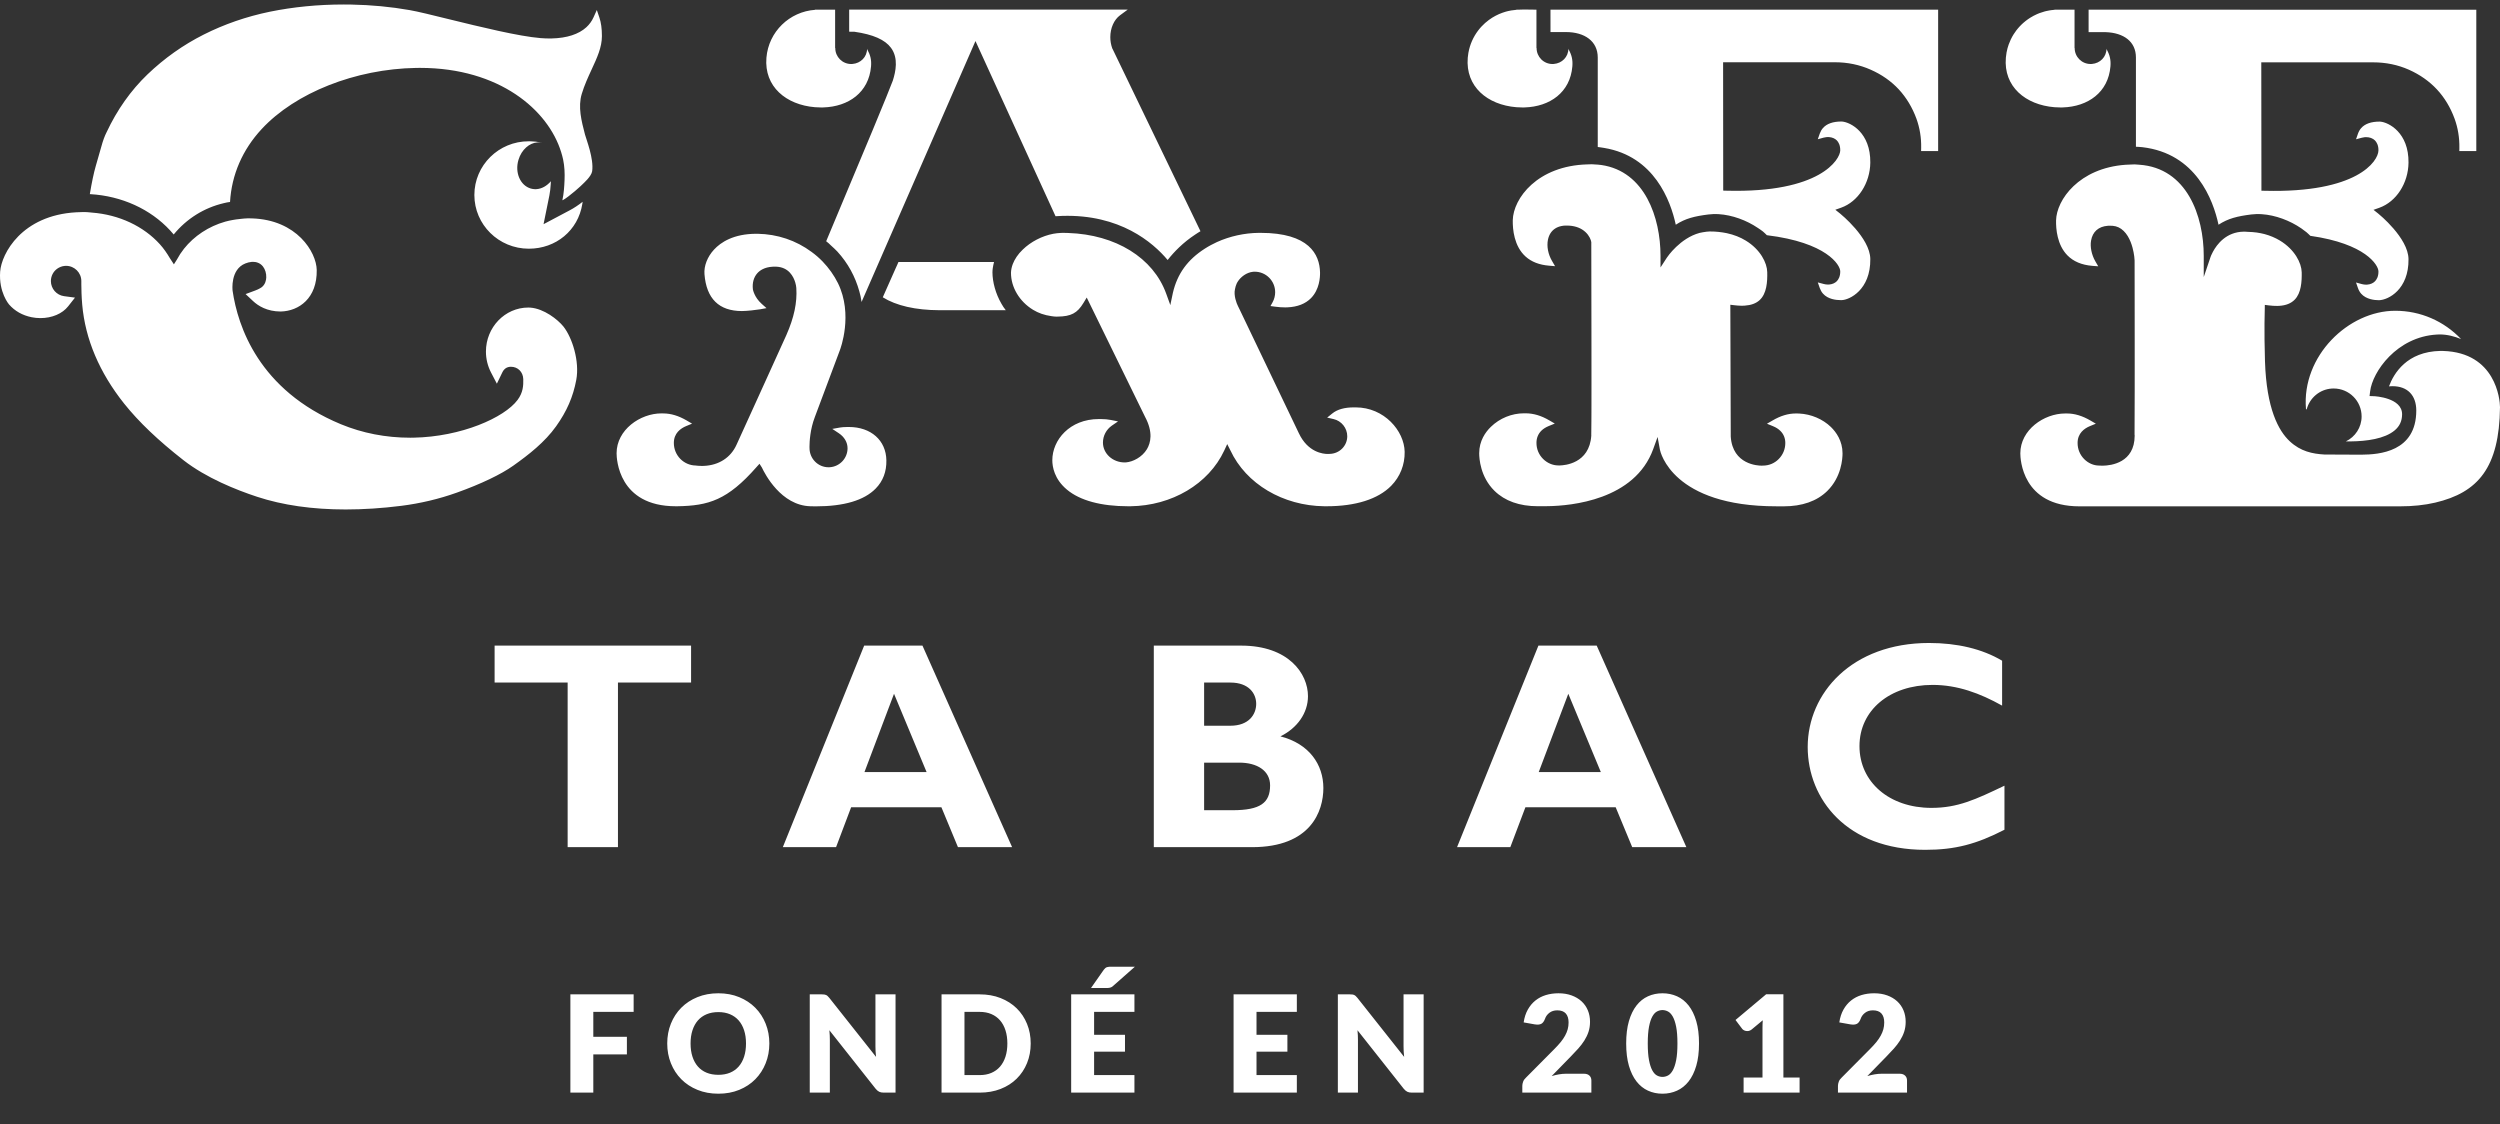 <?xml version="1.0" encoding="UTF-8"?>
<svg width="278px" height="125px" viewBox="0 0 278 125" version="1.1" xmlns="http://www.w3.org/2000/svg" xmlns:xlink="http://www.w3.org/1999/xlink">
    <rect x="0" y="0" width="278" height="125" fill="#333333" stroke="none"/>
    <title>Group 9</title>
    <g id="Page-1" stroke="none" stroke-width="1" fill="none" fill-rule="evenodd">
        <g id="ACCUEIL" transform="translate(-581, -149)" fill="#FFFFFF">
            <g id="TEXTE-02" transform="translate(433, 149)">
                <g id="Group-9" transform="translate(148, 0.5)">
                    <path d="M9.402,23.08 C9.599,23.08 9.79,23.099 9.982,23.117 L9.982,23.117 L10.212,23.14 C13.268,23.372 15.982,24.671 17.79,26.674 C18.211,27.142 18.564,27.657 18.884,28.2 L18.884,28.2 L19.337,28.895 L19.673,28.362 C19.897,27.94 20.163,27.536 20.463,27.156 C21.582,25.751 23.188,24.675 25.048,24.147 C25.348,24.063 25.645,24.003 25.905,23.957 C26.135,23.915 26.386,23.878 26.69,23.85 L26.69,23.85 L26.843,23.832 C27.066,23.808 27.291,23.785 27.533,23.78 L27.533,23.78 L27.679,23.78 L27.679,23.78 L27.997,23.785 C33.024,23.932 35.186,27.554 35.22,29.517 C35.278,32.647 33.258,34.094 31.217,34.14 C29.694,34.14 28.703,33.51 28.136,32.976 L28.136,32.976 L27.31,32.202 L28.373,31.807 C28.812,31.65 29.093,31.446 29.105,31.437 C29.518,31.117 29.597,30.625 29.608,30.356 C29.627,29.911 29.49,29.452 29.241,29.132 C28.905,28.71 28.454,28.617 28.132,28.617 L28.132,28.617 L27.97,28.624 C27.751,28.643 27.523,28.701 27.289,28.793 C25.596,29.457 25.854,31.761 25.866,31.84 C26.439,35.754 28.765,42.886 37.909,46.675 C40.316,47.667 42.907,48.173 45.608,48.173 L45.608,48.173 L45.978,48.169 C51.282,48.074 56.085,45.947 57.551,43.976 C58.173,43.146 58.205,42.371 58.187,41.652 C58.161,40.86 57.583,40.284 56.815,40.284 L56.815,40.284 L56.685,40.291 C56.431,40.317 56.219,40.422 56.055,40.609 C55.981,40.688 55.914,40.79 55.86,40.906 L55.86,40.906 L55.252,42.167 L54.604,40.924 C54.233,40.215 54.036,39.408 54.036,38.597 C54.036,35.898 56.148,33.699 58.746,33.699 L58.746,33.699 L58.964,33.707 C60.489,33.816 62.018,35.026 62.654,35.81 C63.641,37.057 64.465,39.682 64.082,41.741 C63.729,43.628 63.037,45.223 61.837,46.907 C60.576,48.673 58.811,50.051 57.088,51.275 C55.723,52.249 53.495,53.315 50.815,54.275 C48.83,54.985 46.741,55.481 44.614,55.75 C42.48,56.019 40.4,56.153 38.436,56.153 C34.732,56.153 31.426,55.675 28.596,54.744 C26.253,53.974 22.931,52.643 20.412,50.681 C17.591,48.479 15.429,46.415 13.804,44.379 C11.048,40.915 9.479,37.21 9.142,33.375 C9.064,32.488 9.047,31.619 9.044,31.138 L9.044,30.789 C9.044,30.766 9.044,30.755 9.044,30.755 C9.044,29.823 8.285,29.062 7.349,29.062 L7.349,29.062 L7.174,29.071 C6.884,29.102 6.607,29.207 6.365,29.378 C5.92,29.693 5.659,30.208 5.659,30.755 C5.659,31.599 6.286,32.322 7.122,32.433 L7.122,32.433 L8.339,32.596 L7.579,33.561 C6.936,34.381 5.782,34.873 4.489,34.873 C4.167,34.873 3.839,34.84 3.514,34.775 C2.492,34.567 1.647,34.089 1.002,33.352 C0.99,33.338 -0.152,32.002 0.017,29.702 C0.166,27.699 2.421,23.447 8.466,23.108 L8.466,23.108 L8.594,23.103 C8.801,23.094 9.009,23.08 9.23,23.08 L9.23,23.08 Z M237.427,17.784 C237.541,17.784 237.648,17.794 237.752,17.807 L237.752,17.807 L237.892,17.817 C243.18,18.183 245.056,23.507 245.056,27.959 L245.056,27.959 L245.056,30.309 L245.811,28.079 C245.82,28.047 245.904,27.815 246.076,27.5 C246.514,26.683 247.548,25.283 249.514,25.26 L249.514,25.26 L249.633,25.26 C249.747,25.26 249.863,25.278 249.974,25.283 C250.297,25.297 250.615,25.306 250.947,25.357 C251.251,25.403 251.541,25.459 251.813,25.529 C252.437,25.696 253.013,25.941 253.528,26.252 C255.17,27.244 255.927,28.737 255.95,29.781 C255.969,30.806 255.899,32.081 255.17,32.823 C254.761,33.238 254.199,33.466 253.439,33.511 L253.227,33.518 C252.938,33.522 252.622,33.503 252.277,33.458 L252.277,33.458 L251.848,33.403 L251.843,33.839 C251.843,33.843 251.755,36.157 251.866,39.682 C252.036,44.95 253.364,47.394 254.617,48.567 C255.837,49.708 257.16,49.963 258.46,50.042 L258.46,50.042 L262.245,50.06 L262.245,50.06 L262.433,50.06 C262.466,50.06 262.5,50.06 262.535,50.06 L262.644,50.059 C264.532,50.043 268.69,49.767 268.69,45.149 C268.69,43.457 267.707,42.446 266.062,42.446 L266.062,42.446 L265.855,42.451 L265.855,42.451 L265.655,42.464 C266.191,41.013 267.643,38.597 271.371,38.522 L271.371,38.522 L271.688,38.527 C277.498,38.709 278,43.89 278,44.778 C277.924,51.507 275.562,54.27 270.789,55.393 C269.621,55.666 268.314,55.805 266.853,55.805 L266.853,55.805 L231.23,55.805 C224.843,55.805 224.66,50.519 224.66,49.912 C224.66,47.301 227.286,45.479 229.645,45.479 L229.645,45.479 L229.861,45.479 C230.694,45.479 231.564,45.742 232.447,46.257 L232.447,46.257 L233.058,46.614 L232.403,46.883 C231.776,47.143 231.028,47.676 231.028,48.752 C231.024,49.434 231.286,50.074 231.762,50.552 C232.217,51.011 232.821,51.27 233.411,51.27 C233.471,51.275 233.582,51.284 233.759,51.284 L233.759,51.284 L233.83,51.284 C234.752,51.27 237.367,50.962 237.376,47.94 L237.376,47.94 L237.362,47.815 C237.371,46.808 237.376,44.962 237.378,42.797 L237.379,40.666 C237.379,40.423 237.379,40.177 237.379,39.931 L237.378,37.697 C237.378,37.574 237.378,37.45 237.378,37.326 L237.377,36.223 C237.377,36.102 237.377,35.981 237.377,35.861 L237.376,35.146 C237.376,35.028 237.376,34.911 237.376,34.795 L237.375,34.106 C237.375,33.767 237.374,33.437 237.374,33.117 L237.373,32.491 C237.373,32.186 237.372,31.892 237.372,31.612 L237.371,31.072 C237.371,30.811 237.37,30.566 237.37,30.338 L237.369,29.905 C237.369,29.837 237.369,29.771 237.369,29.707 L237.368,29.191 C237.368,29.141 237.368,29.093 237.368,29.047 L237.367,28.622 C237.367,28.597 237.367,28.575 237.367,28.555 L237.367,28.459 C237.355,28.186 237.316,27.866 237.255,27.559 C237.144,26.962 236.852,25.853 236.145,25.176 C235.793,24.833 235.393,24.648 234.927,24.61 C234.799,24.6 234.676,24.596 234.557,24.599 L234.383,24.607 C233.354,24.686 232.691,25.268 232.524,26.266 C232.405,26.962 232.589,27.833 232.99,28.538 L232.99,28.538 L233.324,29.113 L232.658,29.062 C231.49,28.965 230.56,28.575 229.898,27.898 C228.751,26.73 228.614,24.958 228.635,24.003 C228.686,21.731 231.177,18.192 236.366,17.822 C236.614,17.803 236.865,17.794 237.125,17.789 L237.125,17.789 L237.272,17.784 Z M84.251,25.496 C86.443,25.533 88.516,26.229 90.246,27.513 C90.459,27.671 90.669,27.829 90.868,28.005 C91.075,28.186 91.272,28.371 91.462,28.566 C92.173,29.303 92.749,30.12 93.181,30.987 C94.894,34.483 93.454,38.291 93.39,38.453 C93.329,38.617 92.718,40.247 92.083,41.94 L91.872,42.505 C91.555,43.35 91.247,44.171 91.014,44.795 L90.87,45.179 C90.739,45.53 90.648,45.775 90.615,45.863 C90.077,47.253 90.019,48.645 90.016,49.139 L90.017,49.255 C90.017,49.3 90.018,49.325 90.018,49.327 C90.021,50.51 90.968,51.46 92.133,51.46 L92.133,51.46 L92.284,51.455 C93.382,51.377 94.248,50.459 94.248,49.346 C94.248,48.697 93.896,48.089 93.278,47.676 L93.278,47.676 L92.551,47.194 L93.408,47.041 C93.622,47.004 93.863,46.986 94.121,46.986 L94.121,46.986 L94.248,46.986 L94.393,46.981 C96.854,46.981 98.53,48.47 98.565,50.686 C98.59,51.943 98.189,53.005 97.369,53.835 C96.085,55.142 93.845,55.806 90.717,55.806 C90.52,55.806 90.325,55.801 90.121,55.796 C86.854,55.713 85.05,52.193 84.722,51.488 L84.722,51.488 L84.455,51.071 L84.114,51.451 C80.901,55.105 78.804,55.741 75.312,55.796 L75.312,55.796 L75.147,55.796 C68.749,55.796 68.565,50.505 68.565,49.902 C68.565,47.292 71.189,45.469 73.55,45.469 L73.55,45.469 L73.768,45.474 C74.59,45.474 75.461,45.733 76.35,46.253 L76.35,46.253 L76.958,46.61 L76.306,46.879 C75.679,47.138 74.932,47.672 74.932,48.748 C74.929,49.425 75.189,50.06 75.665,50.542 C76.118,50.992 76.715,51.252 77.346,51.265 C77.497,51.284 77.731,51.312 78.043,51.312 L78.043,51.312 L78.272,51.307 C79.942,51.236 81.262,50.384 81.906,48.947 C81.932,48.892 83.126,46.268 84.399,43.468 L84.682,42.843 C84.73,42.739 84.777,42.635 84.824,42.531 L85.107,41.909 C86.278,39.331 87.345,36.982 87.443,36.76 C88.305,34.803 88.655,33.143 88.551,31.525 C88.539,31.348 88.498,31.13 88.432,30.908 C88.247,30.282 87.727,29.22 86.336,29.155 C86.258,29.152 86.182,29.15 86.109,29.151 L85.895,29.159 C85.001,29.215 84.489,29.574 84.214,29.883 C83.812,30.333 83.638,30.968 83.722,31.678 C83.722,31.678 83.861,32.54 84.699,33.287 L84.699,33.287 L85.235,33.764 L84.527,33.894 C84.102,33.969 83.025,34.089 82.501,34.089 C79.953,34.089 78.553,32.712 78.338,29.994 C78.263,29.076 78.662,28.051 79.401,27.254 C80.142,26.451 81.562,25.496 84.107,25.496 L84.107,25.496 Z M176.982,17.766 C177.08,17.766 177.138,17.77 177.194,17.775 L177.194,17.775 L177.294,17.784 C177.561,17.798 177.823,17.812 178.069,17.849 C182.924,18.554 184.649,23.725 184.649,27.94 L184.649,27.94 L184.649,29.239 L185.357,28.149 C185.426,28.042 186.827,25.988 188.993,25.399 C189.227,25.348 189.492,25.301 189.775,25.264 C189.875,25.255 189.979,25.241 190.084,25.241 L190.084,25.241 L190.2,25.241 C190.513,25.241 190.806,25.255 191.094,25.287 C191.426,25.32 191.733,25.371 192.028,25.431 C192.814,25.603 193.525,25.881 194.14,26.261 C195.756,27.249 196.499,28.733 196.517,29.762 C196.543,30.834 196.464,32.16 195.654,32.888 C195.262,33.24 194.717,33.44 194.016,33.486 L193.802,33.495 L193.802,33.495 L193.578,33.495 C193.349,33.491 193.106,33.472 192.849,33.44 L192.849,33.44 L192.413,33.389 L192.459,48.052 C192.668,51.192 195.536,51.28 195.865,51.28 L195.952,51.279 L195.952,51.279 L196.034,51.275 C196.706,51.275 197.321,51.02 197.785,50.552 C198.264,50.074 198.528,49.439 198.526,48.757 C198.526,48.228 198.333,47.76 197.973,47.412 C197.76,47.199 197.481,47.022 197.147,46.888 L197.147,46.888 L196.485,46.619 L197.1,46.262 C197.999,45.733 198.848,45.478 199.698,45.478 L199.698,45.478 L199.801,45.478 L199.801,45.478 L200.068,45.485 C201.404,45.55 202.689,46.103 203.597,46.981 C204.186,47.556 204.89,48.534 204.89,49.912 C204.89,50.505 204.769,52.546 203.195,54.094 C202.039,55.231 200.4,55.805 198.328,55.805 L198.328,55.805 L197.526,55.801 C185.981,55.801 184.63,49.759 184.582,49.503 L184.582,49.503 L184.324,48.089 L183.839,49.434 C181.781,55.117 174.68,55.747 172.146,55.785 L172.01,55.786 L172.01,55.786 L171.884,55.787 L171.011,55.792 C168.963,55.792 167.338,55.212 166.182,54.076 C164.61,52.527 164.487,50.486 164.487,49.898 C164.487,48.516 165.19,47.542 165.782,46.967 C166.767,46.007 168.111,45.46 169.465,45.46 L169.465,45.46 L169.638,45.46 C170.528,45.46 171.396,45.724 172.28,46.244 L172.28,46.244 L172.894,46.6 L172.232,46.87 C171.898,47.004 171.619,47.18 171.405,47.389 C171.044,47.746 170.855,48.21 170.855,48.739 C170.85,49.42 171.113,50.056 171.591,50.533 C172.051,50.992 172.666,51.256 173.286,51.256 L173.286,51.256 L173.46,51.256 C173.921,51.249 176.751,51.078 176.952,47.931 L176.952,47.931 L176.948,47.857 L176.952,47.486 C176.956,47.192 176.96,46.888 176.963,46.377 L176.964,46.239 C176.964,46.168 176.965,46.092 176.965,46.013 L176.966,45.847 C176.966,45.762 176.967,45.672 176.967,45.577 L176.968,45.38 C176.968,45.346 176.968,45.311 176.968,45.276 L176.969,45.058 C176.969,45.02 176.969,44.982 176.969,44.943 L176.97,44.575 C176.97,44.532 176.97,44.488 176.97,44.443 L176.971,43.875 C176.971,43.825 176.971,43.773 176.971,43.721 L176.972,42.112 C176.972,41.976 176.972,41.837 176.972,41.694 L176.971,39.513 C176.971,39.422 176.971,39.331 176.971,39.238 L176.97,38.372 C176.97,38.273 176.97,38.172 176.97,38.07 L176.969,37.442 C176.969,37.121 176.968,36.789 176.968,36.446 L176.967,35.742 C176.964,33.347 176.959,30.423 176.952,26.841 L176.952,26.841 L176.952,26.428 C176.922,26.182 176.732,25.7 176.304,25.306 C175.859,24.888 175.257,24.648 174.519,24.592 C173.212,24.485 172.36,25.056 172.132,26.154 C171.981,26.892 172.149,27.773 172.583,28.515 L172.583,28.515 L172.924,29.099 L172.25,29.043 C171.176,28.955 170.3,28.617 169.65,28.033 C168.361,26.878 168.202,25 168.22,23.984 C168.276,21.568 170.955,17.923 176.534,17.78 L176.534,17.78 L176.708,17.775 C176.799,17.77 176.89,17.766 176.982,17.766 Z M140.18,25.394 C145.559,25.394 146.746,27.787 146.788,29.795 C146.799,30.338 146.725,31.692 145.785,32.651 C145.166,33.281 144.286,33.626 143.172,33.676 L142.91,33.682 C142.557,33.683 142.181,33.657 141.784,33.602 L141.784,33.602 L141.278,33.533 L141.524,33.088 C141.705,32.754 141.798,32.373 141.798,31.993 C141.798,30.732 140.777,29.712 139.521,29.712 L139.521,29.712 L139.347,29.72 C138.6,29.792 137.953,30.315 137.645,30.806 C137.563,30.931 137.51,31.033 137.484,31.121 C137.417,31.27 137.387,31.399 137.357,31.538 L137.357,31.538 L137.331,31.65 C137.164,32.35 137.51,33.24 137.656,33.524 C137.758,33.75 137.833,33.894 137.853,33.927 L137.853,33.927 L144.429,47.667 C145.434,49.814 147.146,49.981 147.644,49.981 L147.644,49.981 L147.735,49.98 C147.789,49.978 147.833,49.975 147.863,49.972 C148.954,49.949 149.815,49.072 149.815,48.01 C149.815,47.106 149.173,46.299 148.288,46.1 L148.288,46.1 L147.58,45.937 L148.144,45.483 C148.703,45.029 149.507,44.801 150.537,44.801 L150.537,44.801 L150.756,44.801 C153.918,44.801 156.158,47.407 156.198,49.749 C156.221,51.178 155.69,52.513 154.703,53.519 C153.233,55.012 150.744,55.796 147.509,55.796 L147.509,55.796 L147.269,55.796 C142.66,55.745 138.559,53.306 136.823,49.587 L136.823,49.587 L136.467,48.882 L136.133,49.605 C134.401,53.315 130.306,55.741 125.699,55.796 L125.699,55.796 L125.444,55.796 C122.439,55.796 120.085,55.156 118.643,53.946 C117.229,52.768 117.018,51.391 117.018,50.677 C117.018,48.428 118.952,46.1 122.184,46.1 L122.184,46.1 L122.43,46.1 C122.82,46.1 123.185,46.132 123.512,46.197 L123.512,46.197 L124.325,46.359 L123.642,46.828 C123.02,47.259 122.648,47.964 122.648,48.715 C122.648,49.935 123.73,50.923 125.063,50.923 L125.063,50.923 L125.221,50.916 C125.98,50.852 126.998,50.344 127.538,49.448 C127.951,48.757 128.253,47.574 127.329,45.849 L127.329,45.849 L120.844,32.586 L120.477,33.194 C119.795,34.321 119.103,34.687 117.62,34.706 L117.62,34.706 L117.497,34.711 C117.299,34.711 117.104,34.683 116.913,34.655 C116.129,34.543 115.469,34.312 114.868,33.945 C113.359,33.022 112.421,31.446 112.421,29.837 C112.428,29.521 112.498,29.192 112.623,28.858 C112.728,28.589 112.869,28.316 113.05,28.051 C113.234,27.777 113.459,27.513 113.721,27.263 C114.624,26.382 115.867,25.737 117.125,25.496 C117.399,25.445 117.671,25.417 117.944,25.403 C118.031,25.398 118.088,25.395 118.133,25.395 L118.176,25.394 L118.176,25.394 L118.214,25.394 C118.355,25.394 118.497,25.399 118.639,25.403 L118.639,25.403 L118.787,25.408 C124.062,25.584 128.239,28.167 129.679,32.151 L129.679,32.151 L130.143,33.431 L130.143,33.431 L130.179,33.236 C130.242,32.901 130.322,32.51 130.426,32.058 C130.923,29.939 132.052,28.38 133.988,27.142 C134.202,27.003 134.42,26.878 134.65,26.753 C134.87,26.632 135.093,26.521 135.33,26.414 C136.771,25.765 138.376,25.412 139.973,25.394 L139.973,25.394 Z M266.352,34.057 C269.159,34.057 271.771,35.206 273.67,37.205 C272.941,36.904 272.142,36.69 271.286,36.69 L271.286,36.69 L270.985,36.702 C266.519,36.952 263.822,40.838 263.559,43.011 L263.559,43.011 L263.494,43.54 L264.025,43.559 C264.058,43.563 267.136,43.711 267.113,45.585 C267.106,46.313 266.839,46.893 266.296,47.352 C265.172,48.307 263.143,48.564 261.423,48.583 L261.14,48.584 L261.14,48.584 L260.863,48.581 C261.896,48.08 262.611,47.032 262.611,45.808 C262.611,44.092 261.221,42.7 259.5,42.7 L259.5,42.7 L259.312,42.706 C257.943,42.788 256.818,43.761 256.496,45.051 L256.496,45.051 L256.424,44.968 C255.934,39.093 261.137,34.057 266.352,34.057 Z M110.538,28.631 C110.506,28.747 110.482,28.863 110.455,28.983 C110.431,29.099 110.41,29.215 110.394,29.331 C110.376,29.484 110.359,29.642 110.361,29.8 C110.369,30.857 110.703,32.151 111.372,33.296 C111.443,33.412 111.509,33.533 111.585,33.644 C111.667,33.765 111.757,33.88 111.843,33.996 L111.843,33.996 L104.473,33.996 C101.799,33.987 99.649,33.486 98.166,32.559 L98.166,32.559 L98.307,32.239 L98.451,31.914 L99.598,29.331 L99.756,28.983 L99.909,28.631 Z M125.4,0.571 L124.545,1.201 C123.879,1.693 123.466,2.625 123.466,3.631 C123.466,4.058 123.54,4.48 123.684,4.884 L123.684,4.884 L123.73,4.967 L133.493,25.213 C133.391,25.274 133.291,25.329 133.194,25.394 C133.089,25.454 132.997,25.524 132.897,25.589 C131.566,26.465 130.557,27.5 129.843,28.413 C128.195,26.447 124.538,23.317 118.13,23.507 C118.007,23.511 117.88,23.521 117.754,23.525 C117.626,23.53 117.503,23.534 117.375,23.544 L117.375,23.544 L108.472,4.063 L95.807,33.078 C95.771,32.87 95.741,32.656 95.698,32.452 C95.656,32.267 95.607,32.081 95.558,31.901 C95.105,30.263 94.295,28.761 93.108,27.467 C92.895,27.235 92.656,27.031 92.428,26.818 C92.335,26.734 92.252,26.637 92.154,26.558 C92.064,26.479 91.969,26.405 91.871,26.326 C96.25,15.915 98.813,9.734 99.282,8.463 C99.598,7.462 99.928,5.973 99.082,4.823 C98.414,3.914 97.093,3.33 94.991,3.028 C94.885,3.042 94.643,3.019 94.427,3.024 L94.427,3.024 L94.427,0.571 L125.4,0.571 Z M232.252,0.575 L275.365,0.584 L275.365,16.301 L273.475,16.301 L273.482,15.943 C273.5,14.817 273.322,13.727 272.952,12.707 C272.495,11.454 271.833,10.355 270.993,9.451 C270.15,8.542 269.098,7.8 267.872,7.253 C266.64,6.706 265.302,6.432 263.89,6.432 L263.89,6.432 L251.455,6.432 L251.471,20.706 L251.848,20.715 C262.096,20.979 264.462,17.441 264.483,16.235 C264.494,15.646 264.276,15.308 264.102,15.122 C263.857,14.876 263.491,14.745 263.09,14.751 L262.938,14.76 C262.837,14.77 262.733,14.789 262.63,14.817 L262.63,14.817 L261.991,14.988 L262.207,14.362 C262.289,14.13 262.409,13.917 262.562,13.745 C262.985,13.263 263.677,13.022 264.617,13.022 L264.617,13.022 L264.694,13.026 C265.627,13.104 267.865,14.253 267.826,17.589 C267.801,19.871 266.468,21.93 264.585,22.603 L264.585,22.603 L263.934,22.834 L264.476,23.265 C264.508,23.293 267.798,25.95 267.826,28.311 C267.866,31.682 265.59,32.86 264.545,32.883 L264.545,32.883 C264.035,32.883 263.117,32.786 262.562,32.16 C262.409,31.984 262.289,31.775 262.207,31.538 L262.207,31.538 L261.989,30.913 L262.628,31.089 C262.783,31.13 262.939,31.152 263.089,31.154 L263.238,31.15 C263.58,31.125 263.887,30.996 264.1,30.778 C264.276,30.597 264.494,30.254 264.483,29.67 C264.471,28.979 263.062,26.6 256.909,25.724 C256.77,25.589 256.628,25.445 256.47,25.315 C256.294,25.172 256.101,25.032 255.909,24.898 C254.636,24.019 253.02,23.418 251.507,23.318 L251.206,23.305 L251.206,23.305 L250.908,23.305 C250.711,23.31 250.517,23.325 250.327,23.349 C248.797,23.544 247.766,23.79 246.7,24.49 C246.108,21.735 244.204,16.56 238.217,15.865 C238.103,15.855 237.98,15.846 237.864,15.836 C237.75,15.827 237.631,15.827 237.515,15.818 L237.515,15.818 L237.515,5.89 C237.515,4.123 236.16,3.144 234.144,3.075 L234.144,3.075 L232.252,3.075 L232.252,0.575 Z M215.521,0.575 L215.521,16.296 L213.626,16.296 L213.634,15.939 C213.657,14.812 213.476,13.722 213.107,12.697 C212.649,11.45 211.99,10.355 211.147,9.442 C210.304,8.533 209.252,7.791 208.019,7.249 C206.784,6.701 205.452,6.423 204.04,6.423 L204.04,6.423 L191.609,6.423 L191.621,20.696 L191.999,20.706 C202.429,20.98 204.619,17.214 204.635,16.231 C204.644,15.642 204.435,15.299 204.256,15.113 C204.04,14.895 203.732,14.768 203.39,14.745 L203.242,14.741 L203.242,14.741 L203.09,14.75 C202.988,14.76 202.885,14.779 202.782,14.807 L202.782,14.807 L202.139,14.984 L202.359,14.352 C202.445,14.116 202.564,13.908 202.715,13.736 C203.139,13.254 203.831,13.012 204.769,13.012 L204.769,13.012 L204.846,13.017 C205.779,13.095 208.016,14.244 207.978,17.585 C207.95,19.866 206.617,21.925 204.739,22.593 L204.739,22.593 L204.087,22.825 L204.628,23.256 C204.66,23.284 207.95,25.941 207.978,28.301 C208.017,31.743 205.649,32.86 204.783,32.874 L204.783,32.874 L204.695,32.874 C204.193,32.874 203.269,32.782 202.715,32.15 C202.564,31.979 202.445,31.77 202.359,31.534 L202.359,31.534 L202.139,30.903 L202.782,31.075 C202.938,31.118 203.094,31.14 203.244,31.143 L203.393,31.139 C203.735,31.115 204.042,30.987 204.256,30.769 C204.433,30.583 204.644,30.245 204.635,29.66 C204.625,28.965 203.13,26.465 196.476,25.654 C196.334,25.519 196.2,25.376 196.042,25.246 C195.865,25.102 195.668,24.977 195.475,24.847 C194.208,23.99 192.618,23.408 191.131,23.315 L190.836,23.303 L190.836,23.303 L190.543,23.304 C190.35,23.31 190.159,23.325 189.973,23.349 C188.438,23.544 187.412,23.79 186.346,24.49 C185.77,21.814 183.953,16.871 178.371,15.948 C178.25,15.929 178.136,15.906 178.018,15.892 C177.897,15.878 177.788,15.86 177.67,15.846 L177.67,15.846 L177.67,5.894 C177.67,4.076 176.209,3.065 174.124,3.065 L174.124,3.065 L172.415,3.065 L172.413,0.575 L215.521,0.575 Z M58.805,15.211 L58.999,15.214 C59.873,15.238 60.281,15.396 60.281,15.396 C60.153,15.357 60.02,15.337 59.886,15.334 L59.751,15.336 C58.893,15.388 57.994,16.119 57.651,17.284 C57.233,18.693 57.848,20.121 59.023,20.465 C59.185,20.512 59.348,20.536 59.51,20.538 L59.671,20.533 C60.26,20.489 60.821,20.163 61.259,19.653 L61.259,19.653 L61.241,19.981 C61.213,20.418 61.17,20.845 61.094,21.216 L61.094,21.216 L60.443,24.43 L63.346,22.89 C63.815,22.644 64.312,22.315 64.788,21.94 L64.788,21.94 L64.754,22.181 C64.281,25.134 61.814,27.156 58.805,27.156 C55.457,27.156 52.749,24.481 52.749,21.183 C52.749,17.882 55.457,15.201 58.805,15.211 L58.805,15.211 Z M38.229,-1.59872116e-14 L39.065,0.008 C41.288,0.049 43.463,0.255 45.545,0.622 C46.45,0.779 48.052,1.173 49.907,1.632 C53.427,2.495 57.704,3.543 60.123,3.738 C60.445,3.763 60.757,3.777 61.059,3.778 L61.358,3.775 C63.029,3.737 64.356,3.308 65.206,2.527 C65.542,2.217 65.812,1.846 66.002,1.424 L66.002,1.424 L66.367,0.612 L66.652,1.452 C66.84,2.004 66.933,2.676 66.933,3.515 C66.933,4.758 66.399,5.913 65.779,7.249 C65.391,8.092 64.987,8.964 64.694,9.933 C64.251,11.394 64.658,12.952 65.052,14.464 C65.187,14.979 66.049,17.135 65.849,18.536 C65.765,19.124 64.855,19.903 64.82,19.95 C64.743,20.052 63.276,21.392 62.554,21.777 C62.559,21.763 62.559,21.749 62.561,21.735 L62.561,21.735 L62.538,21.754 C62.696,21.035 62.747,20.27 62.777,19.537 C62.81,18.763 62.777,17.988 62.617,17.228 C62.559,16.954 62.482,16.68 62.396,16.402 C60.959,11.746 55.552,7.049 46.704,7.049 L46.704,7.049 L46.256,7.053 C39.541,7.166 32.85,9.805 29.105,13.843 C26.959,16.152 25.756,18.939 25.58,21.958 C25.464,21.976 25.343,21.99 25.229,22.013 C25.111,22.037 24.999,22.065 24.883,22.092 C22.706,22.603 20.758,23.813 19.316,25.575 C17.25,23.094 14.152,21.504 10.693,21.142 C10.579,21.128 10.461,21.123 10.342,21.114 C10.226,21.105 10.11,21.091 9.989,21.086 C10.206,19.778 10.428,18.726 10.649,17.96 C10.862,17.228 11.069,16.514 11.262,15.823 C11.445,15.146 11.64,14.617 11.851,14.209 C13.014,11.723 14.547,9.553 16.402,7.772 C18.271,5.982 20.37,4.494 22.645,3.349 C24.925,2.198 27.405,1.34 30.007,0.803 C32.603,0.274 35.364,-1.59872116e-14 38.229,-1.59872116e-14 L38.229,-1.59872116e-14 Z M168.896,0.574 C169.534,0.543 170.181,0.575 170.814,0.575 L170.814,0.575 L170.853,0.575 L170.853,4.841 L170.869,4.841 C170.869,5.825 171.658,6.618 172.634,6.618 L172.634,6.618 L172.779,6.612 C173.689,6.543 174.405,5.832 174.405,4.906 L174.405,4.906 L174.421,4.981 C174.774,5.611 174.907,6.159 174.846,6.882 C174.608,9.778 172.342,11.36 169.54,11.446 L169.312,11.45 C169.082,11.451 168.85,11.441 168.615,11.422 C165.401,11.158 162.947,9.131 163.214,5.922 C163.229,5.745 163.251,5.571 163.281,5.399 C163.286,5.375 163.29,5.35 163.295,5.326 C163.461,4.428 163.832,3.61 164.353,2.916 C164.41,2.841 164.468,2.767 164.528,2.695 L164.405,2.848 C164.442,2.801 164.479,2.755 164.516,2.709 L164.528,2.695 C164.548,2.671 164.567,2.648 164.587,2.625 C164.617,2.59 164.649,2.554 164.681,2.518 C164.702,2.494 164.723,2.472 164.744,2.449 C164.994,2.18 165.27,1.934 165.566,1.716 C165.574,1.712 165.582,1.706 165.59,1.701 C165.816,1.534 166.055,1.385 166.305,1.254 C166.313,1.251 166.32,1.247 166.327,1.243 L166.305,1.254 C166.554,1.122 166.813,1.009 167.081,0.914 C167.182,0.878 167.285,0.845 167.388,0.814 L167.161,0.886 C167.222,0.865 167.284,0.846 167.346,0.827 L167.388,0.814 L167.388,0.814 L167.473,0.79 C167.488,0.786 167.503,0.782 167.517,0.778 C167.568,0.765 167.62,0.752 167.671,0.739 C167.69,0.735 167.708,0.731 167.727,0.726 C167.826,0.703 167.926,0.683 168.026,0.666 L167.903,0.689 C167.914,0.687 167.926,0.684 167.937,0.682 L168.026,0.666 C168.044,0.663 168.061,0.66 168.079,0.657 C168.256,0.628 168.436,0.607 168.617,0.594 L168.384,0.615 C168.436,0.609 168.487,0.604 168.539,0.599 L168.617,0.594 L168.617,0.575 Z M92.865,0.575 L92.865,4.841 L92.883,4.841 L92.883,4.851 C92.883,5.825 93.673,6.618 94.648,6.618 L94.648,6.618 L94.793,6.612 C95.701,6.543 96.42,5.832 96.42,4.906 L96.42,4.906 L96.433,4.981 C96.786,5.611 96.921,6.159 96.86,6.882 C96.619,9.778 94.355,11.36 91.554,11.446 L91.326,11.45 C91.097,11.451 90.864,11.441 90.629,11.422 C87.416,11.158 84.959,9.131 85.226,5.922 C85.465,3.015 87.804,0.793 90.631,0.594 L90.631,0.594 L90.631,0.575 L92.865,0.575 Z M230.689,0.575 L230.689,4.841 L230.703,4.841 C230.703,5.825 231.495,6.617 232.47,6.617 L232.47,6.617 L232.615,6.612 C233.525,6.543 234.242,5.832 234.242,4.907 L234.242,4.907 L234.256,4.981 C234.609,5.611 234.741,6.158 234.681,6.882 C234.444,9.778 232.176,11.359 229.374,11.446 L229.146,11.45 C228.917,11.451 228.684,11.441 228.449,11.422 C225.238,11.158 222.781,9.131 223.051,5.922 C223.067,5.72 223.094,5.521 223.13,5.326 C223.133,5.318 223.134,5.31 223.136,5.302 C223.191,5.005 223.27,4.717 223.369,4.44 C223.37,4.438 223.371,4.436 223.372,4.434 C223.436,4.252 223.513,4.068 223.599,3.889 C223.643,3.795 223.691,3.702 223.742,3.61 L223.653,3.778 C223.675,3.736 223.697,3.694 223.719,3.652 L223.742,3.61 C223.757,3.581 223.774,3.552 223.79,3.523 C223.805,3.498 223.82,3.472 223.835,3.447 C223.862,3.4 223.89,3.354 223.919,3.308 C224.01,3.164 224.108,3.023 224.211,2.887 C224.226,2.868 224.24,2.849 224.255,2.83 C224.294,2.78 224.334,2.731 224.375,2.682 C224.397,2.655 224.419,2.629 224.442,2.603 C224.487,2.551 224.533,2.5 224.58,2.449 C224.592,2.436 224.605,2.422 224.618,2.409 C224.677,2.346 224.738,2.284 224.8,2.224 C224.816,2.209 224.832,2.193 224.849,2.178 C224.9,2.13 224.952,2.083 225.004,2.036 C225.087,1.964 225.172,1.893 225.259,1.825 L225.056,1.991 C225.115,1.941 225.174,1.892 225.234,1.845 L225.259,1.825 C225.263,1.822 225.266,1.819 225.27,1.816 C225.341,1.761 225.414,1.707 225.487,1.655 C225.5,1.646 225.512,1.637 225.524,1.629 C225.586,1.586 225.649,1.544 225.713,1.503 C225.734,1.489 225.755,1.476 225.776,1.463 C226.006,1.32 226.247,1.192 226.496,1.081 C226.523,1.069 226.55,1.058 226.576,1.046 C226.638,1.02 226.701,0.995 226.764,0.97 C226.784,0.963 226.803,0.955 226.822,0.948 C226.992,0.884 227.167,0.828 227.345,0.78 L227.365,0.775 C227.382,0.77 227.4,0.766 227.417,0.761 C227.473,0.747 227.529,0.734 227.585,0.721 C227.696,0.696 227.807,0.675 227.919,0.656 L227.69,0.699 C227.754,0.685 227.818,0.673 227.883,0.662 L227.919,0.656 C227.925,0.655 227.931,0.654 227.938,0.653 C228.01,0.642 228.084,0.631 228.158,0.622 C228.247,0.611 228.334,0.602 228.422,0.595 L228.453,0.594 L228.453,0.575 L230.689,0.575 Z" id="CAFE"></path>
                    <path d="M214.51,71 C217.633,71 220.428,71.654 222.634,72.971 L222.634,72.971 L222.634,77.965 C220.166,76.584 217.666,75.661 214.903,75.661 C210.131,75.661 206.774,78.489 206.774,82.464 C206.774,86.475 210.099,89.336 214.773,89.336 C217.698,89.336 219.671,88.413 222.896,86.869 L222.896,86.869 L222.896,91.766 C219.771,93.375 217.403,94.001 214.078,94.001 C205.36,94.001 201.016,88.348 201.016,82.565 C201.016,76.584 205.92,71 214.51,71 Z M102.578,71.292 L112.547,93.704 L106.525,93.704 L104.684,89.267 L94.646,89.267 L92.97,93.704 L87.05,93.704 L96.095,71.292 L102.578,71.292 Z M138.01,71.292 C143.306,71.292 145.447,74.418 145.447,76.913 C145.447,78.786 144.261,80.46 142.384,81.383 C145.575,82.204 147.158,84.504 147.158,87.133 C147.158,89.693 145.777,93.704 139.227,93.704 L139.227,93.704 L128.303,93.704 L128.303,71.292 Z M177.554,71.292 L187.525,93.704 L181.502,93.704 L179.663,89.267 L169.626,89.267 L167.947,93.704 L162.024,93.704 L171.072,71.292 L177.554,71.292 Z M76.848,71.292 L76.848,75.401 L68.717,75.401 L68.717,93.704 L63.122,93.704 L63.122,75.401 L55,75.401 L55,71.292 L76.848,71.292 Z M137.813,84.305 L133.898,84.305 L133.898,89.596 L137.058,89.596 C140.151,89.596 141.235,88.775 141.235,86.836 C141.235,85.195 139.786,84.305 137.813,84.305 L137.813,84.305 Z M99.415,76.648 L96.128,85.357 L103.038,85.357 L99.415,76.648 Z M174.395,76.648 L171.105,85.357 L178.014,85.357 L174.395,76.648 Z M136.824,75.401 L133.898,75.401 L133.898,80.201 L136.824,80.201 C138.867,80.201 139.689,78.949 139.689,77.766 C139.689,76.616 138.867,75.401 136.824,75.401 L136.824,75.401 Z" id="TABAC"></path>
                    <path d="M65.976,121 L65.976,116.748 L69.711,116.748 L69.711,114.79 L65.976,114.79 L65.976,112.022 L70.461,112.022 L70.461,110.073 L63.426,110.073 L63.426,121 L65.976,121 Z M79.881,121.12 C80.731,121.12 81.505,120.978 82.203,120.692 C82.9,120.407 83.496,120.014 83.991,119.511 C84.486,119.009 84.87,118.418 85.142,117.737 C85.415,117.058 85.551,116.323 85.551,115.532 C85.551,114.748 85.415,114.015 85.142,113.335 C84.87,112.655 84.486,112.065 83.991,111.565 C83.496,111.065 82.9,110.671 82.203,110.384 C81.505,110.096 80.731,109.953 79.881,109.953 C79.031,109.953 78.256,110.095 77.556,110.38 C76.856,110.665 76.257,111.058 75.76,111.558 C75.263,112.058 74.877,112.647 74.605,113.328 C74.332,114.007 74.196,114.743 74.196,115.532 C74.196,116.323 74.332,117.058 74.605,117.737 C74.877,118.418 75.263,119.009 75.76,119.511 C76.257,120.014 76.856,120.407 77.556,120.692 C78.256,120.978 79.031,121.12 79.881,121.12 Z M79.881,119.02 C79.391,119.02 78.955,118.941 78.573,118.784 C78.19,118.626 77.868,118.397 77.605,118.097 C77.343,117.797 77.141,117.431 77.001,116.999 C76.861,116.566 76.791,116.078 76.791,115.532 C76.791,114.993 76.861,114.506 77.001,114.074 C77.141,113.641 77.343,113.275 77.605,112.975 C77.868,112.675 78.19,112.445 78.573,112.285 C78.955,112.125 79.391,112.045 79.881,112.045 C80.366,112.045 80.799,112.125 81.179,112.285 C81.559,112.445 81.88,112.675 82.142,112.975 C82.405,113.275 82.606,113.641 82.746,114.074 C82.886,114.506 82.956,114.993 82.956,115.532 C82.956,116.078 82.886,116.566 82.746,116.999 C82.606,117.431 82.405,117.797 82.142,118.097 C81.88,118.397 81.559,118.626 81.179,118.784 C80.799,118.941 80.366,119.02 79.881,119.02 Z M92.279,121 L92.279,115.142 C92.279,114.983 92.275,114.811 92.267,114.629 C92.26,114.446 92.246,114.257 92.226,114.062 L92.226,114.062 L97.379,120.58 C97.509,120.735 97.64,120.844 97.772,120.906 C97.905,120.969 98.069,121 98.264,121 L98.264,121 L99.584,121 L99.584,110.073 L97.349,110.073 L97.349,115.855 C97.349,116.03 97.354,116.216 97.364,116.414 C97.374,116.611 97.391,116.815 97.416,117.025 L97.416,117.025 L92.219,110.463 C92.149,110.377 92.086,110.31 92.031,110.26 C91.976,110.21 91.919,110.171 91.859,110.144 C91.799,110.116 91.731,110.097 91.656,110.088 C91.581,110.078 91.489,110.073 91.379,110.073 L91.379,110.073 L90.044,110.073 L90.044,121 L92.279,121 Z M108.944,121 C109.794,121 110.567,120.864 111.265,120.591 C111.963,120.319 112.559,119.939 113.054,119.451 C113.549,118.964 113.933,118.386 114.205,117.719 C114.478,117.051 114.614,116.323 114.614,115.532 C114.614,114.748 114.478,114.021 114.205,113.354 C113.933,112.686 113.549,112.11 113.054,111.625 C112.559,111.14 111.963,110.76 111.265,110.485 C110.567,110.21 109.794,110.073 108.944,110.073 L108.944,110.073 L104.699,110.073 L104.699,121 L108.944,121 Z M108.944,119.05 L107.249,119.05 L107.249,112.022 L108.944,112.022 C109.429,112.022 109.861,112.104 110.241,112.266 C110.621,112.429 110.942,112.661 111.205,112.964 C111.468,113.266 111.669,113.635 111.809,114.07 C111.949,114.505 112.019,114.993 112.019,115.532 C112.019,116.078 111.949,116.567 111.809,117.002 C111.669,117.438 111.468,117.806 111.205,118.109 C110.942,118.411 110.621,118.644 110.241,118.806 C109.861,118.969 109.429,119.05 108.944,119.05 L108.944,119.05 Z M123.014,109.368 C123.099,109.368 123.175,109.365 123.243,109.36 C123.31,109.355 123.374,109.345 123.434,109.33 C123.494,109.315 123.551,109.293 123.606,109.263 C123.661,109.233 123.719,109.19 123.779,109.135 L123.779,109.135 L126.201,106.998 L123.636,106.998 C123.521,106.998 123.42,107 123.332,107.005 C123.245,107.01 123.168,107.024 123.1,107.046 C123.032,107.069 122.97,107.104 122.912,107.151 C122.855,107.199 122.796,107.263 122.736,107.343 L122.736,107.343 L121.319,109.368 L123.014,109.368 Z M126.149,121 L126.149,119.05 L121.664,119.05 L121.664,116.448 L125.099,116.448 L125.099,114.573 L121.664,114.573 L121.664,112.022 L126.149,112.022 L126.149,110.073 L119.114,110.073 L119.114,121 L126.149,121 Z M144.209,121 L144.209,119.05 L139.724,119.05 L139.724,116.448 L143.159,116.448 L143.159,114.573 L139.724,114.573 L139.724,112.022 L144.209,112.022 L144.209,110.073 L137.174,110.073 L137.174,121 L144.209,121 Z M151.004,121 L151.004,115.142 C151.004,114.983 151,114.811 150.993,114.629 C150.985,114.446 150.971,114.257 150.951,114.062 L150.951,114.062 L156.104,120.58 C156.234,120.735 156.365,120.844 156.498,120.906 C156.63,120.969 156.794,121 156.989,121 L156.989,121 L158.309,121 L158.309,110.073 L156.074,110.073 L156.074,115.855 C156.074,116.03 156.079,116.216 156.089,116.414 C156.099,116.611 156.116,116.815 156.141,117.025 L156.141,117.025 L150.944,110.463 C150.874,110.377 150.811,110.31 150.756,110.26 C150.701,110.21 150.644,110.171 150.584,110.144 C150.524,110.116 150.456,110.097 150.381,110.088 C150.306,110.078 150.214,110.073 150.104,110.073 L150.104,110.073 L148.769,110.073 L148.769,121 L151.004,121 Z M176.961,121 L176.961,119.65 C176.961,119.425 176.889,119.244 176.744,119.106 C176.599,118.969 176.401,118.9 176.151,118.9 L176.151,118.9 L174.111,118.9 C173.881,118.9 173.631,118.922 173.361,118.968 C173.091,119.013 172.819,119.078 172.544,119.162 L172.544,119.162 L174.681,116.972 C174.971,116.677 175.245,116.386 175.502,116.099 C175.76,115.811 175.986,115.514 176.181,115.206 C176.376,114.899 176.53,114.575 176.643,114.235 C176.755,113.895 176.811,113.525 176.811,113.125 C176.811,112.66 176.73,112.234 176.567,111.846 C176.405,111.459 176.171,111.125 175.866,110.845 C175.561,110.565 175.192,110.346 174.76,110.189 C174.327,110.031 173.841,109.953 173.301,109.953 C172.801,109.953 172.334,110.019 171.899,110.151 C171.464,110.284 171.077,110.485 170.74,110.755 C170.403,111.025 170.12,111.362 169.893,111.767 C169.665,112.172 169.511,112.647 169.431,113.192 L169.431,113.192 L170.661,113.41 C170.976,113.46 171.219,113.44 171.389,113.35 C171.559,113.26 171.696,113.078 171.801,112.802 C171.891,112.532 172.055,112.306 172.292,112.124 C172.53,111.941 172.821,111.85 173.166,111.85 C173.591,111.85 173.907,111.966 174.115,112.199 C174.322,112.431 174.426,112.765 174.426,113.2 C174.426,113.465 174.394,113.716 174.329,113.954 C174.264,114.191 174.166,114.429 174.036,114.666 C173.906,114.904 173.741,115.145 173.541,115.39 C173.341,115.635 173.106,115.892 172.836,116.162 L172.836,116.162 L169.686,119.335 C169.536,119.47 169.431,119.62 169.371,119.785 C169.311,119.95 169.281,120.105 169.281,120.25 L169.281,120.25 L169.281,121 L176.961,121 Z M184.866,121.12 C185.446,121.12 185.985,121.007 186.482,120.782 C186.98,120.558 187.41,120.215 187.773,119.755 C188.135,119.295 188.419,118.715 188.624,118.015 C188.829,117.315 188.931,116.487 188.931,115.532 C188.931,114.578 188.829,113.75 188.624,113.05 C188.419,112.35 188.135,111.77 187.773,111.31 C187.41,110.85 186.98,110.509 186.482,110.286 C185.985,110.064 185.446,109.953 184.866,109.953 C184.286,109.953 183.75,110.064 183.257,110.286 C182.765,110.509 182.339,110.85 181.979,111.31 C181.619,111.77 181.338,112.35 181.135,113.05 C180.933,113.75 180.831,114.578 180.831,115.532 C180.831,116.487 180.933,117.315 181.135,118.015 C181.338,118.715 181.619,119.295 181.979,119.755 C182.339,120.215 182.765,120.558 183.257,120.782 C183.75,121.007 184.286,121.12 184.866,121.12 Z M184.866,119.252 C184.661,119.252 184.46,119.201 184.262,119.099 C184.065,118.996 183.89,118.806 183.738,118.529 C183.585,118.251 183.463,117.873 183.37,117.392 C183.278,116.912 183.231,116.293 183.231,115.532 C183.231,114.778 183.278,114.159 183.37,113.676 C183.463,113.194 183.585,112.815 183.738,112.54 C183.89,112.265 184.065,112.076 184.262,111.974 C184.46,111.871 184.661,111.82 184.866,111.82 C185.071,111.82 185.274,111.871 185.474,111.974 C185.674,112.076 185.852,112.265 186.01,112.54 C186.167,112.815 186.294,113.194 186.389,113.676 C186.484,114.159 186.531,114.778 186.531,115.532 C186.531,116.293 186.484,116.912 186.389,117.392 C186.294,117.873 186.167,118.251 186.01,118.529 C185.852,118.806 185.674,118.996 185.474,119.099 C185.274,119.201 185.071,119.252 184.866,119.252 Z M200.114,121 L200.114,119.32 L198.314,119.32 L198.314,110.065 L196.394,110.065 L192.989,112.922 L193.724,113.897 C193.759,113.948 193.814,113.996 193.889,114.044 C193.964,114.091 194.049,114.124 194.144,114.141 C194.239,114.159 194.34,114.159 194.447,114.141 C194.555,114.124 194.664,114.073 194.774,113.987 L194.774,113.987 L196.019,112.953 C196.009,113.097 196.001,113.241 195.996,113.384 C195.991,113.526 195.989,113.668 195.989,113.808 L195.989,113.808 L195.989,119.32 L193.889,119.32 L193.889,121 L200.114,121 Z M212.061,121 L212.061,119.65 C212.061,119.425 211.989,119.244 211.844,119.106 C211.699,118.969 211.501,118.9 211.251,118.9 L211.251,118.9 L209.211,118.9 C208.981,118.9 208.731,118.922 208.461,118.968 C208.191,119.013 207.919,119.078 207.644,119.162 L207.644,119.162 L209.781,116.972 C210.071,116.677 210.345,116.386 210.602,116.099 C210.86,115.811 211.086,115.514 211.281,115.206 C211.476,114.899 211.63,114.575 211.743,114.235 C211.855,113.895 211.911,113.525 211.911,113.125 C211.911,112.66 211.83,112.234 211.667,111.846 C211.505,111.459 211.271,111.125 210.966,110.845 C210.661,110.565 210.292,110.346 209.86,110.189 C209.428,110.031 208.941,109.953 208.401,109.953 C207.901,109.953 207.434,110.019 206.999,110.151 C206.564,110.284 206.178,110.485 205.84,110.755 C205.502,111.025 205.22,111.362 204.993,111.767 C204.765,112.172 204.611,112.647 204.531,113.192 L204.531,113.192 L205.761,113.41 C206.076,113.46 206.319,113.44 206.489,113.35 C206.659,113.26 206.796,113.078 206.901,112.802 C206.991,112.532 207.155,112.306 207.393,112.124 C207.63,111.941 207.921,111.85 208.266,111.85 C208.691,111.85 209.007,111.966 209.215,112.199 C209.423,112.431 209.526,112.765 209.526,113.2 C209.526,113.465 209.494,113.716 209.429,113.954 C209.364,114.191 209.266,114.429 209.136,114.666 C209.006,114.904 208.841,115.145 208.641,115.39 C208.441,115.635 208.206,115.892 207.936,116.162 L207.936,116.162 L204.786,119.335 C204.636,119.47 204.531,119.62 204.471,119.785 C204.411,119.95 204.381,120.105 204.381,120.25 L204.381,120.25 L204.381,121 L212.061,121 Z" id="FONDÉEN2012" fill-rule="nonzero"></path>
                </g>
            </g>
        </g>
    </g>
</svg>